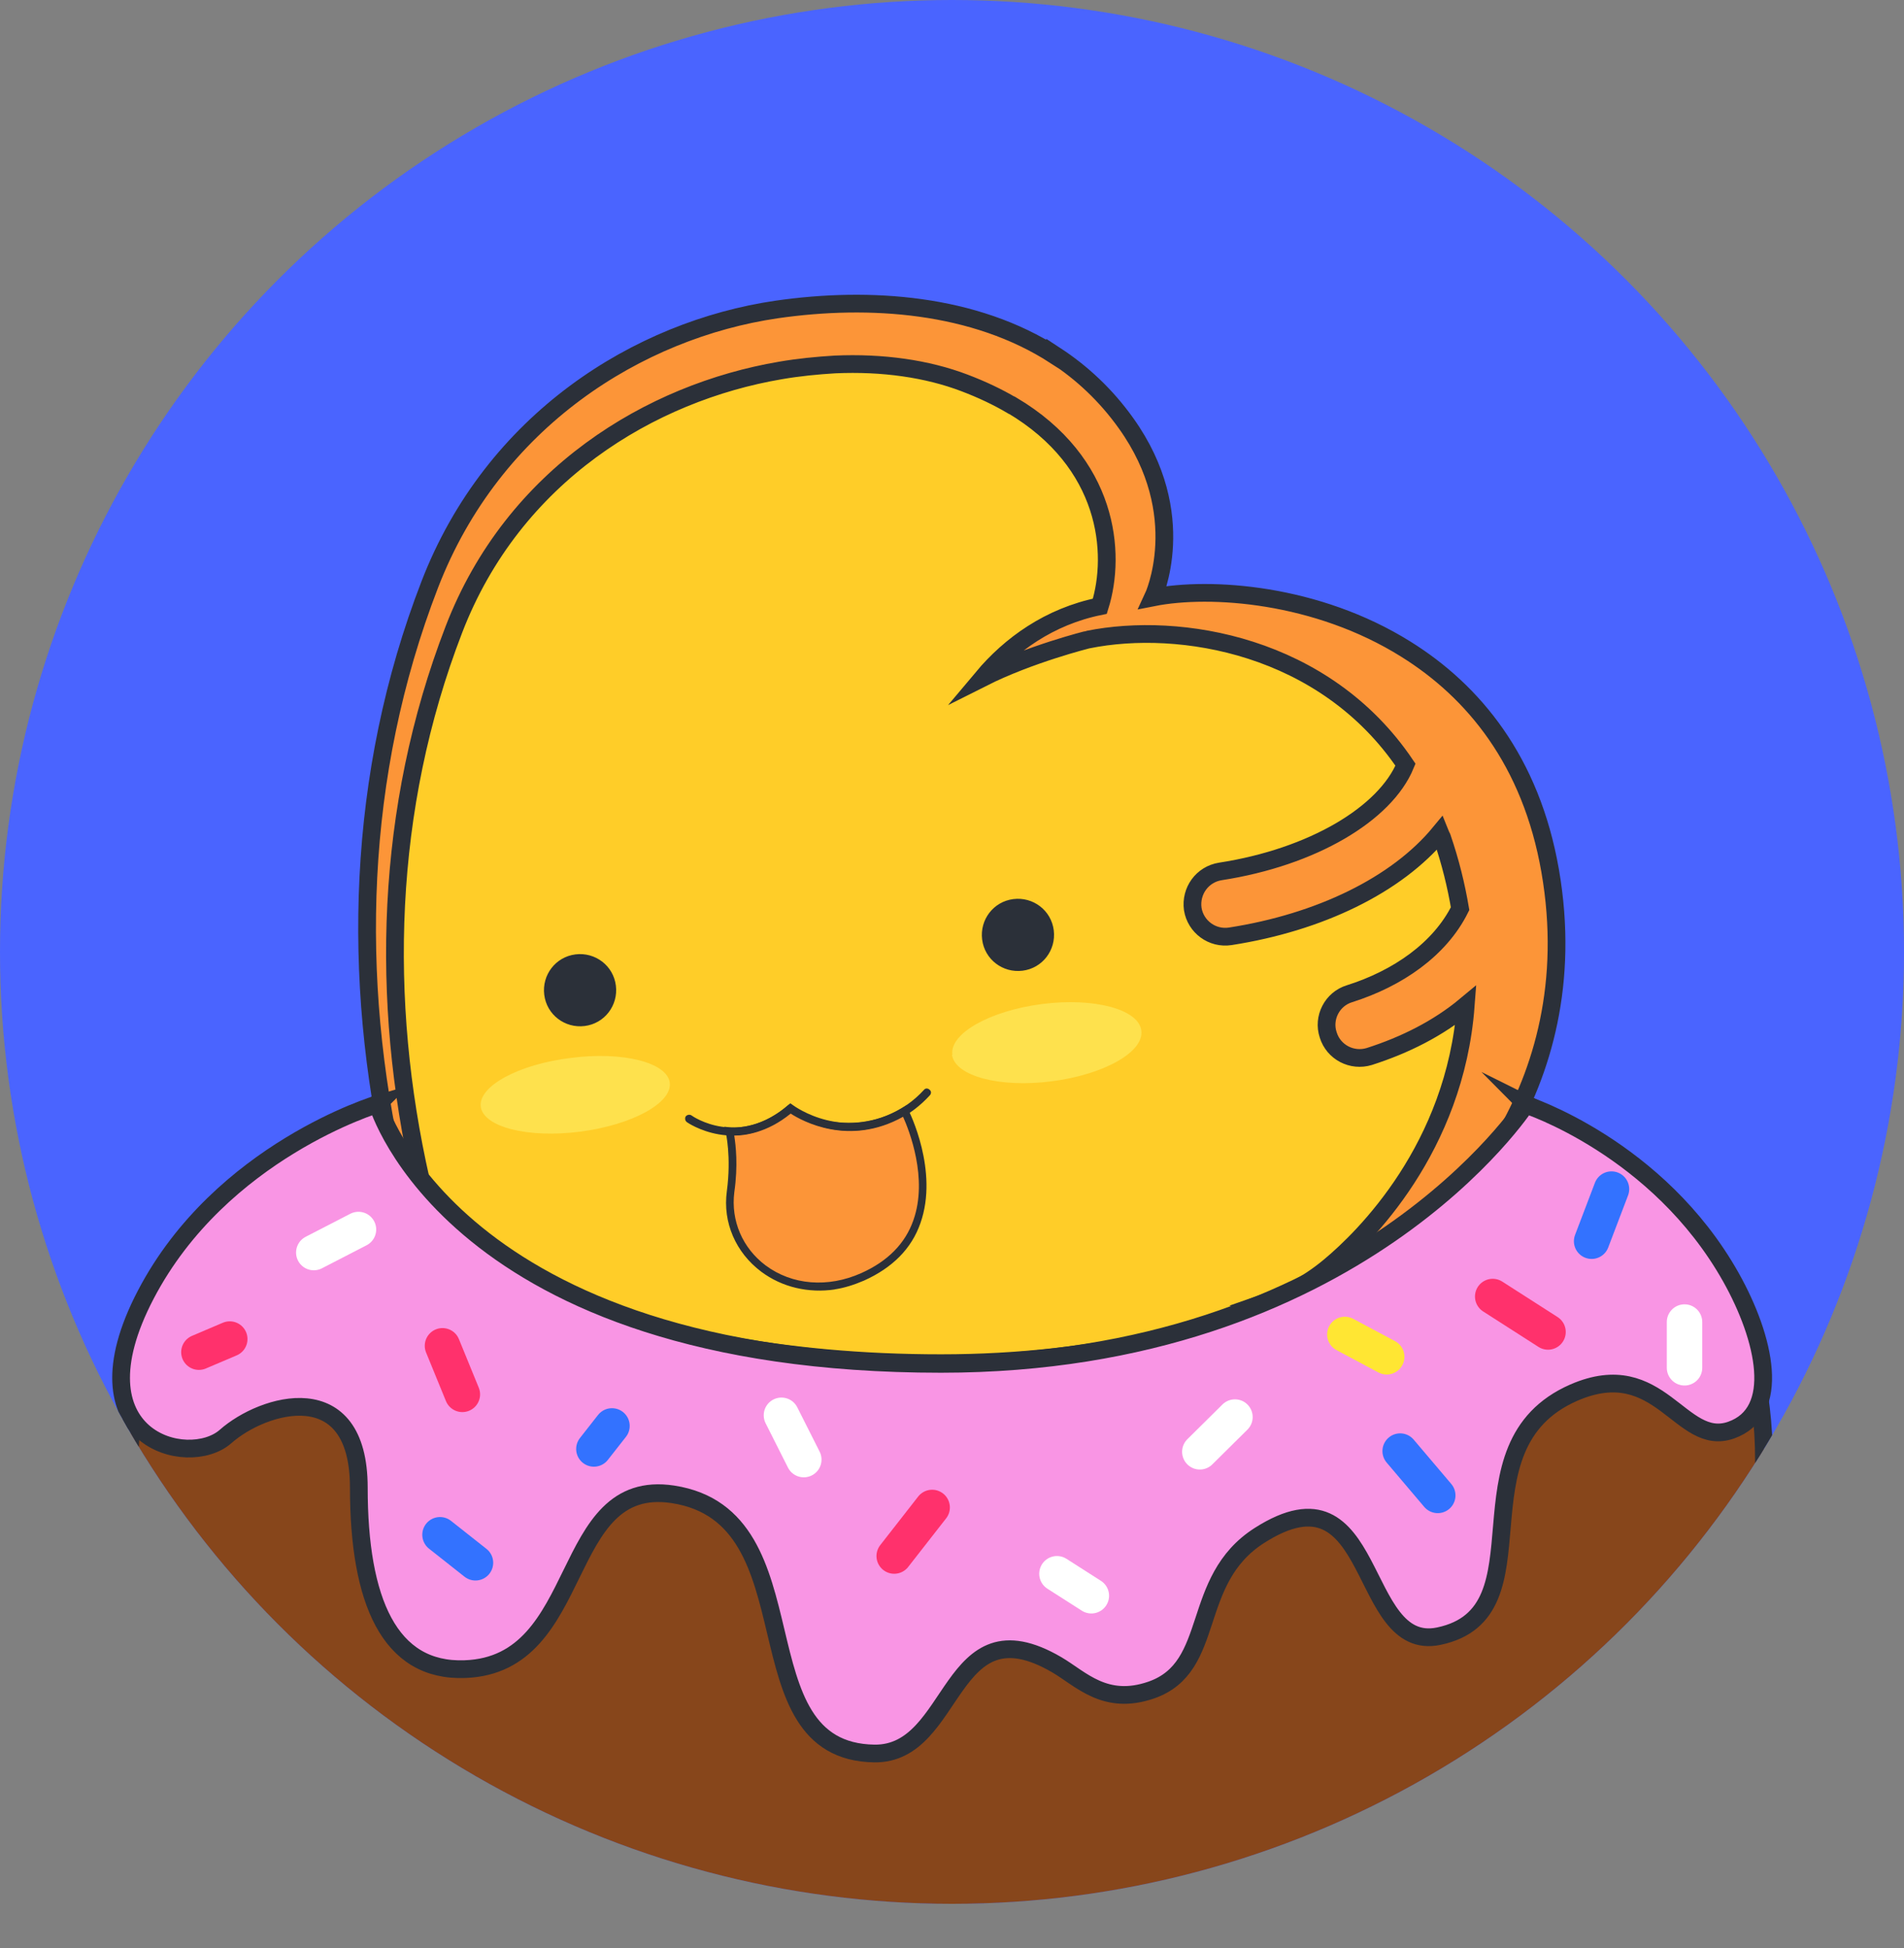 <?xml version="1.0" encoding="UTF-8"?><svg id="_레이어_1" xmlns="http://www.w3.org/2000/svg" xmlns:xlink="http://www.w3.org/1999/xlink" viewBox="0 0 53.7 54.95"><rect x="0" y="0" width="53.7" height="54.95" fill="#808080" stroke="none"/><defs><style>.cls-1{fill:rgba(255,255,255,0);}.cls-2{clip-path:url(#clippath);}.cls-3,.cls-4{fill:#fc9538;}.cls-5{fill:#fee14d;}.cls-6{fill:#ffcd28;}.cls-7{fill:#2b3039;}.cls-8{fill:#4a64ff;}.cls-9{stroke:#3372ff;}.cls-9,.cls-10,.cls-11,.cls-12{fill:none;stroke-linecap:round;}.cls-9,.cls-10,.cls-11,.cls-12,.cls-13,.cls-4,.cls-14{stroke-miterlimit:10;}.cls-10{stroke:#fff;}.cls-11{stroke:#ffe633;}.cls-12{stroke:#ff316c;}.cls-13{fill:#87461b;}.cls-13,.cls-4,.cls-14{stroke:#2b3039;stroke-width:.5px;}.cls-14{fill:#f995e4;}</style><clipPath id="clippath"><circle class="cls-8" cx="26.85" cy="26.85" r="26.85"/></clipPath></defs><circle class="cls-8" cx="26.85" cy="26.85" r="26.85"/><g class="cls-2"><g><g><g><path class="cls-6" d="m21.36,46.68c-.23-.04-.49,0-.7.15-.06.04-.15.11-.26.21-.18.15-.37.33-.55.53-1.01,1.12-1.56,2.53-1.24,4.16.1.5.58.83,1.08.74.5-.1.83-.59.73-1.09-.19-.98.15-1.84.81-2.57.13-.14.25-.26.37-.36.04-.03.07-.06.1-.09.01,0,.02-.01.02-.01.42-.29.53-.87.24-1.29-.15-.21-.36-.34-.6-.38Z"/><path class="cls-7" d="m19.67,52.58c-.26.04-.52-.02-.74-.17-.23-.16-.39-.39-.44-.67-.3-1.53.14-3,1.27-4.25.16-.18.34-.35.56-.54.12-.1.21-.17.27-.22.23-.16.51-.22.78-.17.27.05.51.2.67.43.33.47.21,1.12-.27,1.45,0,0,0,0,0,0,0,0,0,0,0,0-.03.02-.06.05-.1.08-.13.11-.25.23-.36.35-.69.76-.95,1.59-.78,2.47.11.56-.26,1.11-.82,1.22-.01,0-.03,0-.04,0Zm1.41-5.8c-.12.02-.25.07-.35.14-.06.04-.16.12-.25.2-.22.18-.39.35-.54.52-1.08,1.19-1.5,2.6-1.22,4.06.04.21.16.4.34.52.18.12.4.17.61.13.44-.09.73-.51.64-.95-.18-.95.1-1.85.83-2.66.11-.13.24-.25.38-.37.04-.03.08-.06.11-.09,0,0,.02-.01.03-.02.37-.26.46-.76.2-1.13-.13-.18-.31-.3-.52-.34,0,0,0,0,0,0-.09-.02-.18-.02-.26,0Z"/></g><g><path class="cls-6" d="m36.94,44.26c.13-.2.33-.35.58-.41.5-.11.99.2,1.11.7,0,0,.03.1.04.15.05.14.11.29.19.45.41.83,1.04,1.4,1.96,1.54.5.08.85.54.78,1.05-.08.5-.55.85-1.05.78-1.61-.24-2.7-1.22-3.35-2.55-.12-.24-.21-.47-.28-.69-.05-.14-.08-.25-.09-.32-.06-.25,0-.5.12-.7Z"/><path class="cls-7" d="m40.84,48.62c-.1.02-.21.02-.31,0-1.52-.23-2.7-1.13-3.43-2.61-.11-.23-.21-.47-.29-.7-.06-.17-.08-.28-.09-.33-.06-.27-.01-.56.13-.79t0,0c.15-.23.38-.4.65-.46.27-.06.55-.01.78.13.23.15.4.38.46.65,0,0,0,0,0,0,0,.02.03.09.04.13.06.16.11.31.18.44.42.86,1.05,1.35,1.87,1.47.57.08.96.61.87,1.18-.04.27-.19.52-.41.68-.14.1-.3.17-.46.19Zm-3.8-4.3c-.11.18-.15.4-.1.62.01.05.04.15.09.3.08.23.17.45.28.67.7,1.41,1.82,2.27,3.27,2.48.21.03.43-.02.6-.15.17-.13.29-.32.32-.53.07-.44-.24-.86-.69-.92-.9-.13-1.59-.67-2.04-1.6-.07-.14-.13-.3-.19-.47-.03-.07-.04-.12-.05-.17-.05-.21-.18-.39-.36-.5-.18-.12-.4-.15-.61-.11-.21.05-.39.18-.51.36h0Z"/></g><g><path class="cls-6" d="m14.68,13.42s6.58-5.76,11.53-3.99c4.96,1.76,6.46,4.41,5.93,6.35-.52,1.94-.57,1.3-.57,1.3,0,0,3.85-.75,6.83,1.59,2.98,2.34,6.2,8.05,3.82,11.9-2.38,3.85-3.93,4.82-3.93,4.82,0,0,2.08.28,2.11,3.61.02,3.33-3.07,7.28-7.3,8.61-4.23,1.32-12.22.51-14.6-.55-2.38-1.06-13.18-19.6-3.83-33.65Z"/><path class="cls-5" d="m26.86,29.75c-.08-.6,1.06-1.24,2.53-1.43,1.47-.19,2.73.15,2.8.75.08.6-1.05,1.24-2.53,1.43-1.47.19-2.73-.15-2.81-.75Z"/><g><path class="cls-1" d="m19.44,31.56s1.38.98,2.86-.29c.78.64,2.63.89,3.85-.45"/><path class="cls-7" d="m24.42,31.88c-.83.13-1.63-.09-2.12-.46-1.51,1.22-2.92.24-2.93.23-.05-.04-.06-.11-.03-.16.04-.05.11-.06.16-.03.05.04,1.33.91,2.72-.28.04-.04.1-.04.14,0,.78.65,2.57.8,3.7-.44.04-.05.11-.05.16,0,.05.04.05.11,0,.16-.53.58-1.18.88-1.81.97Z"/></g><path class="cls-7" d="m15.35,28.06c.07.56.58.95,1.14.88.56-.07.95-.58.88-1.14-.07-.56-.58-.95-1.14-.88-.56.07-.95.58-.88,1.14Z"/><path class="cls-7" d="m27.7,26.5c.07.56.58.95,1.14.88.56-.07.95-.58.88-1.14-.07-.56-.58-.95-1.14-.88-.56.07-.95.58-.88,1.14Z"/><path class="cls-5" d="m13.56,31.21c-.07-.57,1.06-1.19,2.54-1.37,1.47-.19,2.72.13,2.79.7.07.57-1.06,1.19-2.53,1.38-1.47.19-2.72-.13-2.8-.7Z"/><g><path class="cls-3" d="m25.52,31.45s1.73,3.38-1.18,4.67c-2.02.9-3.98-.56-3.74-2.4.13-1.02-.03-1.7-.03-1.7,0,0,.83.12,1.72-.65,0,0,1.49,1.13,3.23.07Z"/><path class="cls-7" d="m23.55,36.37c-.75.11-1.49-.06-2.08-.5-.72-.54-1.09-1.39-.97-2.27.13-.98-.03-1.65-.03-1.66l-.04-.16.16.02s.8.1,1.63-.62l.07-.06.07.05c.06.04,1.46,1.07,3.1.07l.1-.06.05.11c.04.07.87,1.74.35,3.21-.25.72-.79,1.26-1.59,1.62-.28.12-.56.21-.84.25Zm-2.84-4.33c.04.26.11.83,0,1.59-.1.8.23,1.57.88,2.06.75.56,1.76.64,2.7.22.74-.33,1.24-.83,1.47-1.49.42-1.18-.12-2.54-.29-2.92-1.52.85-2.85.12-3.17-.09-.67.55-1.31.62-1.59.62Z"/></g><path class="cls-4" d="m29.76,10.03c-2.27-1.47-5.23-1.68-7.86-1.3-3.89.57-7.99,3.12-9.78,7.76-4.15,10.74-.54,23,6.15,30.78,9.98,3.82,22.44.14,22.79-7.3.13-2.9-.99-3.85-1.6-4.62,1.13-.69,5.36-4.46,4.26-10.79-.54-3.1-2.16-5.06-4.07-6.25-2.51-1.57-5.51-1.78-7.13-1.46,0,0,1.09-2.32-.76-4.91-.57-.8-1.25-1.43-2-1.92Zm-1.22,1.4c2.73,1.62,2.95,4.17,2.48,5.67-1.43.29-2.53,1.09-3.31,2.02,1.33-.67,2.97-1.08,2.98-1.08h0c2.58-.52,6.67.15,8.95,3.53-.57,1.39-2.63,2.61-5.22,3.01-.51.08-.85.55-.78,1.06.08.5.55.85,1.06.77,2.51-.39,4.69-1.44,5.91-2.92.02.05.04.09.06.13.24.7.4,1.36.51,2.01-.57,1.15-1.76,1.97-3.12,2.4-.49.15-.76.68-.6,1.16.15.49.67.76,1.16.61,1-.32,1.94-.79,2.72-1.44-.3,4.03-2.87,6.55-3.83,7.35-.75.63-1.45.9-1.91,1.06.61.13,1.69-.2,2.37-.63,1.03.66,1.88,1.83,1.86,3.78-.05,7.01-11.85,10.4-21.24,6.81-6.3-7.33-9.69-18.86-5.79-28.97,1.68-4.37,5.56-6.69,9.21-7.31.52-.09,1.04-.14,1.54-.17,1.34-.06,2.6.12,3.65.52.5.19.94.4,1.33.63Z"/></g></g><path class="cls-13" d="m43.03,31.14s0,0,0,0c-1.44,3.37-7.57,7.31-16.49,7.31s-15.35-3.09-15.89-7.29c0,0,0-.02,0-.03-4.98,2.47-6.99,6.07-6.99,10.07,0,7.45,9.73,13.49,23.13,13.49s22.96-6.04,22.96-13.49c0-4-1.75-7.6-6.73-10.07Z"/><path class="cls-14" d="m10.66,31.14s-4.43,1.32-6.55,5.38c-2.12,4.06,1.19,4.93,2.25,4,1.06-.94,3.76-1.75,3.76,1.44s.86,5.2,2.99,5.12c3.47-.12,2.61-5.43,5.87-4.93,4.1.63,1.74,7.25,5.68,7.31,2.33.03,2.06-4.31,5.15-2.5.68.4,1.36,1.16,2.66.71,1.87-.65,1.06-3.09,3.05-4.36,3.37-2.15,2.73,3.33,5.06,2.84,3.15-.66.33-5.35,3.81-6.87,2.44-1.06,3,1.56,4.43,1.06s.97-2.58,0-4.31c-2.06-3.67-5.79-4.87-5.79-4.87,0,0-4.74,7.31-16.49,7.31-13.76,0-15.89-7.32-15.89-7.32Z"/><line class="cls-12" x1="42.1" y1="36.57" x2="43.66" y2="37.57"/><line class="cls-12" x1="26.29" y1="42.52" x2="25.22" y2="43.89"/><line class="cls-12" x1="12.48" y1="37.96" x2="13.04" y2="39.33"/><line class="cls-12" x1="5.61" y1="38.14" x2="6.48" y2="37.77"/><line class="cls-9" x1="39.49" y1="40.93" x2="40.55" y2="42.18"/><line class="cls-9" x1="16.75" y1="40.87" x2="17.26" y2="40.22"/><line class="cls-9" x1="12.41" y1="43.29" x2="13.41" y2="44.08"/><line class="cls-9" x1="45.45" y1="33.54" x2="44.89" y2="35.01"/><line class="cls-10" x1="29.81" y1="44.39" x2="30.78" y2="45.01"/><line class="cls-10" x1="8.85" y1="35.33" x2="10.11" y2="34.68"/><line class="cls-10" x1="34.83" y1="39.97" x2="33.84" y2="40.95"/><line class="cls-10" x1="47.51" y1="38.58" x2="47.51" y2="37.29"/><line class="cls-10" x1="22.04" y1="39.92" x2="22.67" y2="41.17"/><line class="cls-11" x1="39.11" y1="38.27" x2="37.93" y2="37.64"/></g></g></svg>
